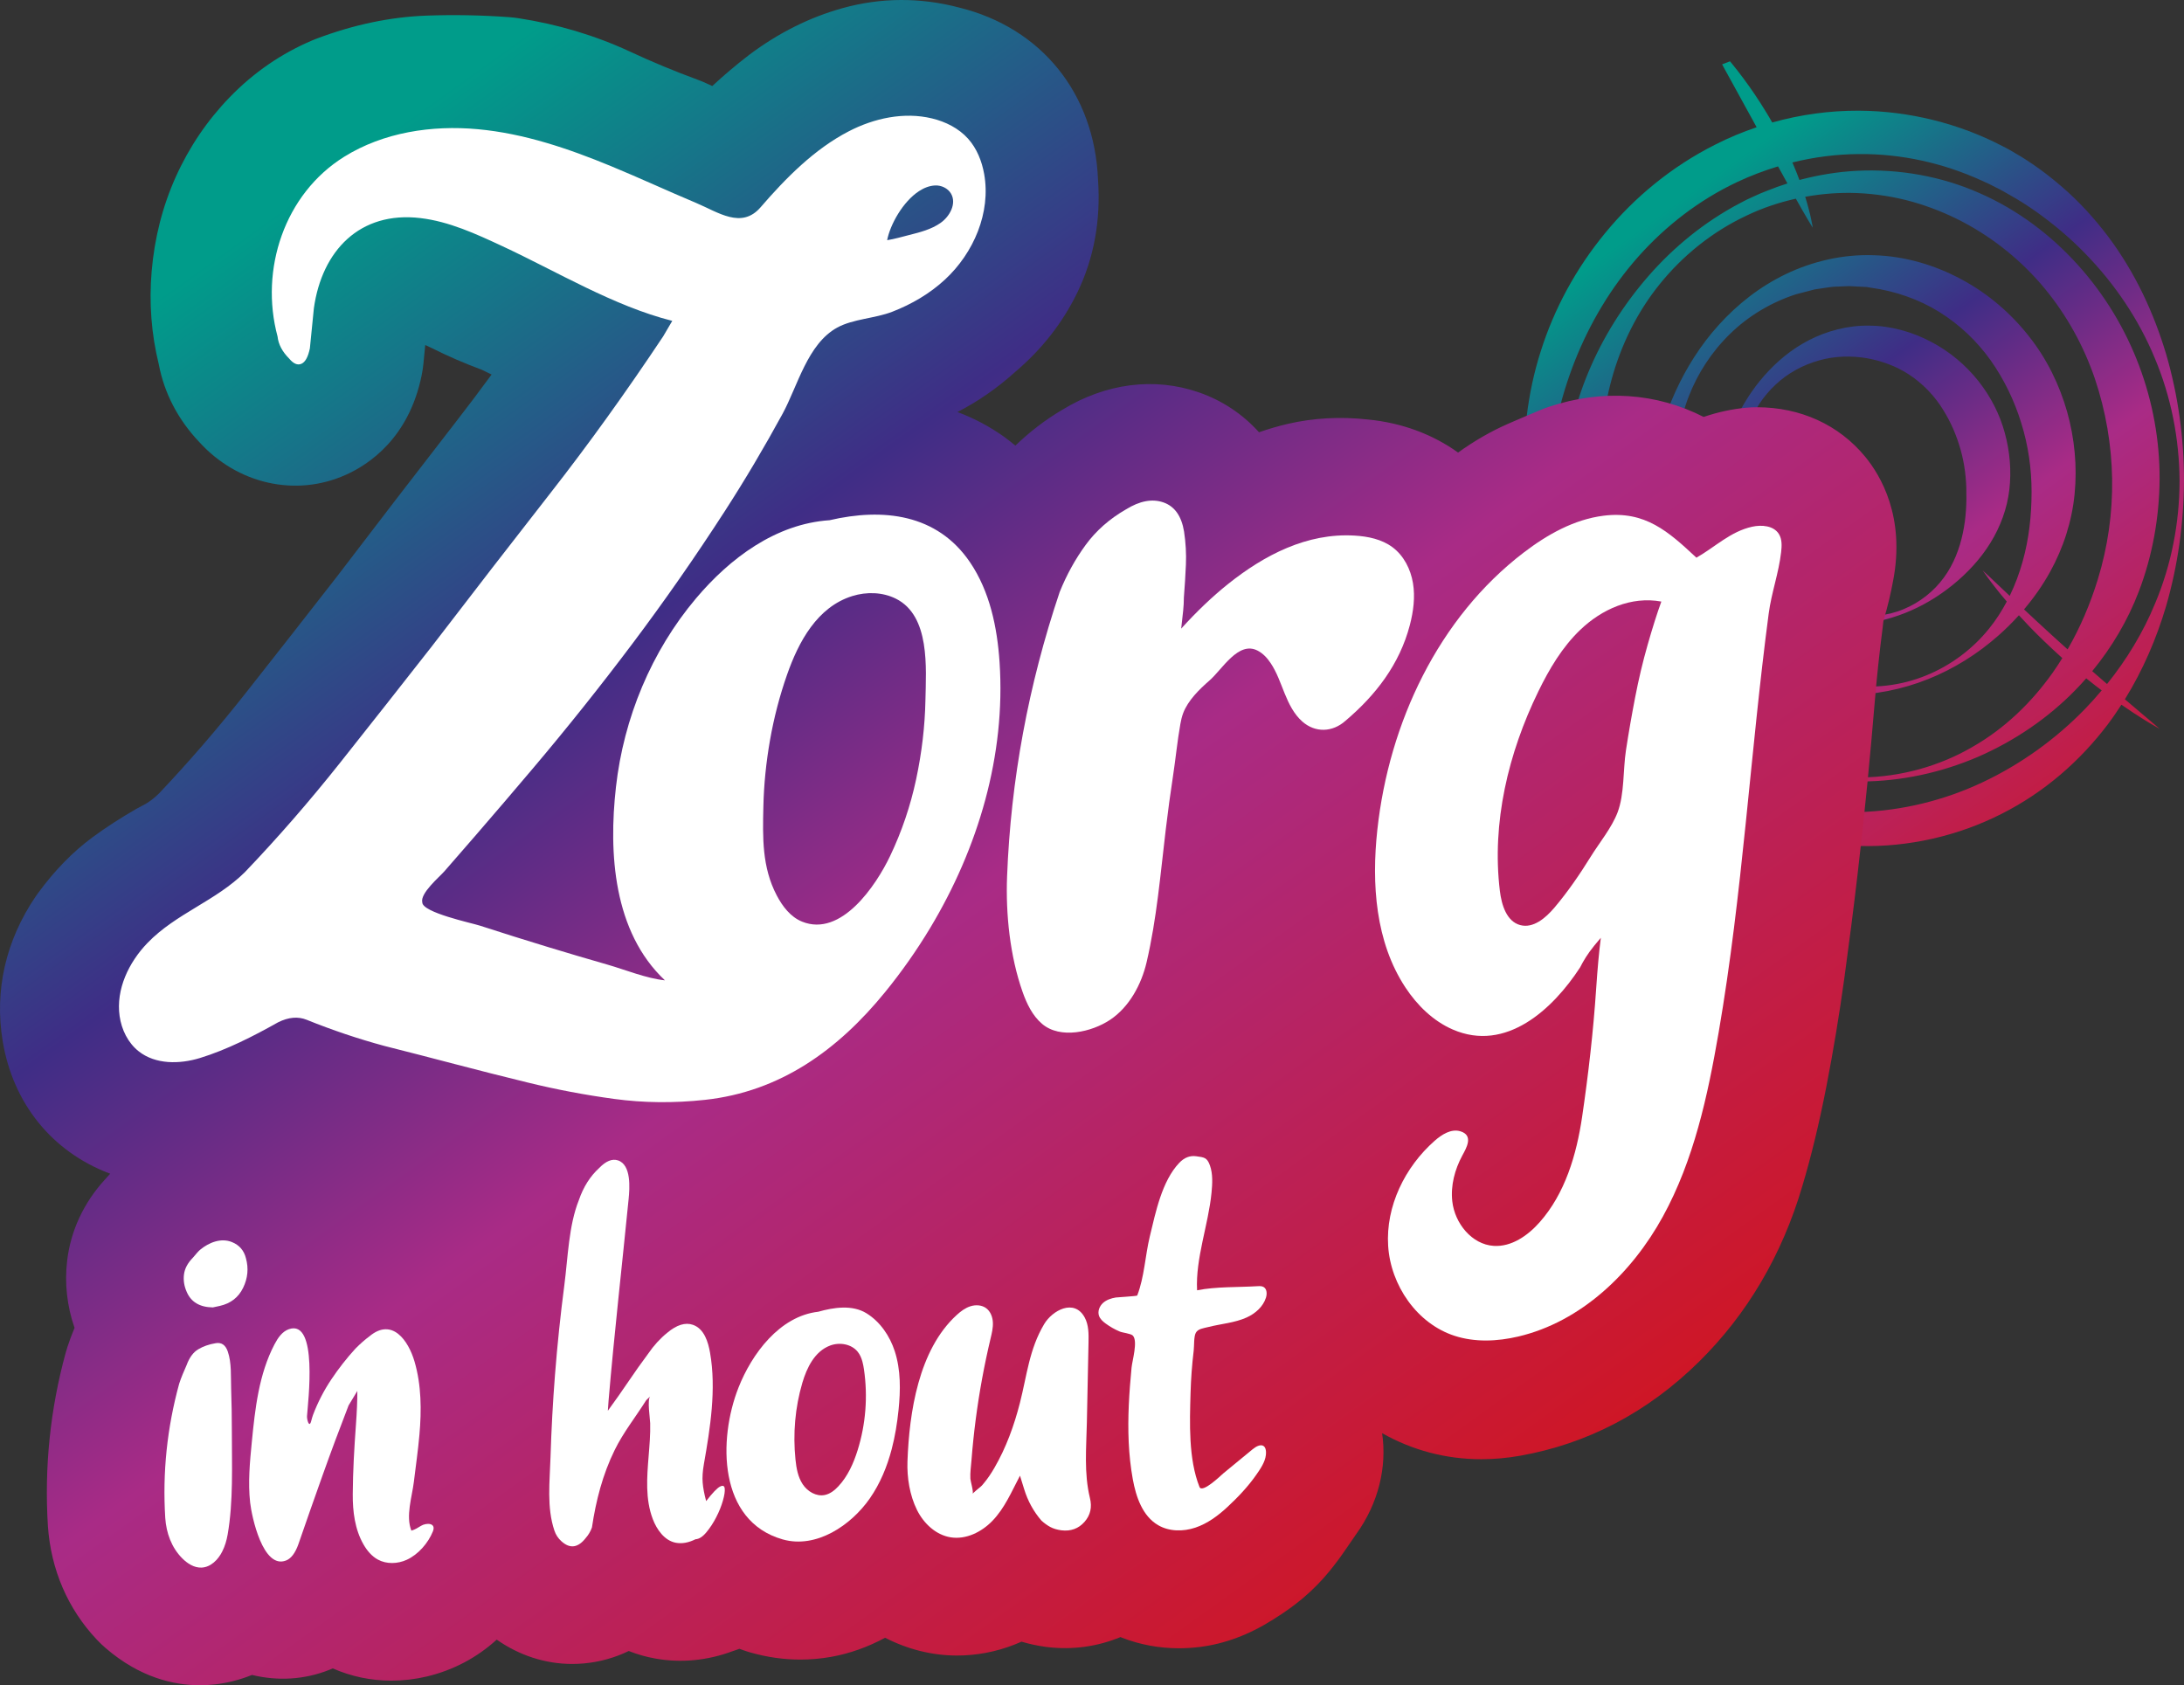 <?xml version="1.0" encoding="utf-8"?>
<!-- Generator: Adobe Illustrator 23.0.4, SVG Export Plug-In . SVG Version: 6.00 Build 0)  -->
<svg version="1.1" id="Layer_1" xmlns="http://www.w3.org/2000/svg" xmlns:xlink="http://www.w3.org/1999/xlink" x="0px" y="0px"
	 viewBox="0 0 447.472 345.323" style="enable-background:new 0 0 447.472 345.323;" xml:space="preserve">
<rect x="0" y="0" width="447.472" height="345.323" fill="#333333" stroke="none"/>
<style type="text/css">
	.st0{fill:url(#SVGID_1_);}
	.st1{fill:url(#SVGID_2_);}
	.st2{fill:url(#SVGID_3_);}
	.st3{fill:url(#SVGID_4_);}
	.st4{fill:#FFFFFF;}
</style>
<linearGradient id="SVGID_1_" gradientUnits="userSpaceOnUse" x1="505.016" y1="25.918" x2="974.993" y2="358.773">
	<stop  offset="0" style="stop-color:#009C8A"/>
	<stop  offset="0.29" style="stop-color:#3F2D86"/>
	<stop  offset="0.506" style="stop-color:#A92B86"/>
	<stop  offset="1" style="stop-color:#D41317"/>
</linearGradient>
<rect x="488.476" class="st0" width="447.472" height="345.323"/>
<g>
	<g>
		<linearGradient id="SVGID_2_" gradientUnits="userSpaceOnUse" x1="340.91" y1="43.377" x2="444.862" y2="187.971">
			<stop  offset="0" style="stop-color:#009C8A"/>
			<stop  offset="0.29" style="stop-color:#3F2D86"/>
			<stop  offset="0.506" style="stop-color:#A92B86"/>
			<stop  offset="1" style="stop-color:#D41317"/>
		</linearGradient>
		<path class="st1" d="M447.472,98.5c0-8.681-1.174-17.368-3.635-25.851
			c-2.518-8.452-6.329-16.744-11.909-24.183c-2.8-3.699-5.977-7.222-9.638-10.336
			c-1.822-1.563-3.727-3.061-5.744-4.44c-1.015-0.681-2.031-1.364-3.105-1.975
			c-1.053-0.639-2.118-1.264-3.237-1.811c-8.805-4.584-19.022-7.164-29.297-7.222
			c-6.025-0.036-12.053,0.805-17.805,2.415c-0.449-0.79-0.902-1.576-1.385-2.345
			c-0.716-1.192-1.485-2.352-2.23-3.469c-0.763-1.113-1.508-2.186-2.265-3.191
			c-0.745-1.006-1.473-1.948-2.177-2.807c-0.199-0.249-0.399-0.487-0.593-0.721
			c-0.54,0.202-1.074,0.412-1.608,0.618c0.112,0.218,0.229,0.439,0.352,0.669
			c1.845,3.359,4.26,7.752,6.718,12.225c-2.924,0.984-5.761,2.169-8.467,3.549
			c-8.94,4.493-16.576,10.821-22.568,18.124c-6.013,7.3-10.467,15.567-13.197,24.221
			c-2.768,8.653-3.737,17.672-3.378,26.531c0.092,1.801,0.254,3.596,0.456,5.387
			c-0.851,0.069-1.692,0.137-2.517,0.204c-1.699,0.127-3.35,0.257-4.904,0.415
			c-1.552,0.155-3.011,0.342-4.328,0.567c-0.995,0.158-1.902,0.351-2.725,0.551
			c0.334,0.305,0.674,0.609,1.014,0.913c0.742-0.066,1.545-0.121,2.39-0.171
			c2.711-0.165,5.954-0.19,9.446-0.28c0.627-0.017,1.259-0.042,1.891-0.066
			c2.084,15.06,8.113,29.554,18.09,41.639c2.884,3.529,6.113,6.844,9.694,9.848
			c3.548,3.039,7.478,5.734,11.697,8.06c4.225,2.315,8.784,4.194,13.565,5.536
			c4.783,1.327,9.791,2.093,14.836,2.243c10.1,0.285,20.315-2.077,29.12-6.551
			c8.856-4.44,16.223-10.949,21.802-18.331c1.003-1.327,1.93-2.691,2.822-4.07
			c0.367,0.251,0.737,0.503,1.084,0.74c0.491,0.331,0.953,0.654,1.407,0.95
			c0.457,0.292,0.891,0.569,1.298,0.83c0.809,0.526,1.533,0.966,2.134,1.324
			c1.199,0.718,1.901,1.112,1.901,1.112s-0.57-0.514-1.597-1.383
			c-1.024-0.868-2.486-2.108-4.241-3.596c-0.409-0.347-0.837-0.711-1.275-1.083
			c3.722-6.004,6.456-12.43,8.405-18.956C446.231,115.856,447.424,107.18,447.472,98.5z
			 M317.292,98.5c0.41-8.417,2.292-16.683,5.346-24.472c3.081-7.778,7.41-15.111,13.033-21.444
			c5.62-6.318,12.506-11.636,20.264-15.291c2.7-1.267,5.499-2.336,8.364-3.199
			c0.045,0.082,0.091,0.166,0.135,0.248c0.62,1.126,1.219,2.214,1.789,3.247
			c-1.419,0.447-2.816,0.943-4.179,1.502c-0.962,0.381-1.923,0.76-2.847,1.211
			c-0.94,0.42-1.864,0.866-2.759,1.359c-7.238,3.818-13.504,8.961-18.676,14.88
			c-5.165,5.927-9.364,12.598-12.346,19.772c-3,7.165-4.727,14.843-5.01,22.607
			c-0.041,1.43-0.015,2.863,0.044,4.296c-1.067,0.105-2.134,0.203-3.198,0.297
			C317.215,101.838,317.218,100.166,317.292,98.5z M369.276,43.064
			c0.434,0.74,0.804,1.386,1.115,1.92c0.299,0.531,0.569,0.946,0.739,1.231
			c0.182,0.285,0.276,0.435,0.276,0.435s-0.029-0.162-0.076-0.471
			c-0.064-0.301-0.135-0.752-0.264-1.318c-0.117-0.57-0.27-1.259-0.487-2.043
			c-0.196-0.746-0.427-1.59-0.716-2.495c3.514-0.637,7.092-0.906,10.63-0.764
			c3.853,0.158,7.65,0.761,11.288,1.776c3.634,1.027,7.116,2.427,10.387,4.147
			c6.539,3.453,12.247,8.161,16.806,13.684c4.551,5.53,7.987,11.825,10.242,18.444
			c2.229,6.63,3.416,13.55,3.528,20.515c0.106,6.965-0.878,13.934-2.948,20.648
			c-1.514,4.912-3.539,9.729-6.175,14.292c-1.003-0.908-2.006-1.816-2.994-2.71
			c-1.097-1.007-2.176-1.999-3.221-2.959c-0.926-0.881-1.848-1.712-2.709-2.527
			c2.017-2.38,3.819-4.942,5.328-7.674c2.735-4.94,4.494-10.407,5.038-16.01
			c0.541-5.601,0.003-11.312-1.533-16.803c-1.561-5.477-4.114-10.79-7.806-15.447
			c-3.652-4.665-8.325-8.728-13.791-11.664c-5.436-2.944-11.675-4.809-18.01-4.972
			c-6.331-0.24-12.588,1.265-17.975,3.839c-5.417,2.587-9.997,6.257-13.755,10.398
			c-3.767,4.154-6.7,8.835-8.948,13.776c-2.237,4.944-3.836,10.173-4.595,15.588
			c-0.242,1.747-0.385,3.518-0.438,5.296c-0.706,0.091-1.434,0.184-2.185,0.281
			c-0.756,0.092-1.538,0.189-2.337,0.288c-0.798,0.096-1.613,0.194-2.441,0.292
			c-0.973,0.115-1.97,0.23-2.978,0.343c-0.111-1.171-0.206-2.344-0.266-3.521
			c-0.34-7.055,0.3-14.214,2.202-21.179c1.913-6.947,5.157-13.697,9.885-19.525
			c4.701-5.825,10.806-10.756,17.827-14.035c3.186-1.526,6.566-2.658,10.027-3.43
			C368.431,41.57,368.882,42.362,369.276,43.064z M338.192,102.896c0.022,3.164,0.364,6.343,1.122,9.468
			c1.297,5.438,3.745,10.729,7.371,15.326c3.601,4.603,8.447,8.426,13.942,10.955
			c5.499,2.54,11.568,3.77,17.468,3.775c5.911,0.022,11.665-1.152,16.947-3.263
			c5.288-2.114,10.119-5.156,14.35-8.88c1.496-1.316,2.917-2.722,4.256-4.204
			c0.697,0.766,1.424,1.546,2.192,2.348c0.992,1.01,2.014,2.056,3.102,3.086
			c1.066,1.045,2.206,2.068,3.331,3.102c0.09,0.079,0.18,0.157,0.27,0.236
			c-0.655,1.051-1.331,2.092-2.057,3.11c-4.219,5.924-9.69,11.312-16.446,15.146
			c-6.694,3.892-14.654,6.12-22.701,6.2c-8.049,0.104-16.066-1.996-22.855-5.76
			c-6.823-3.755-12.405-9.05-16.745-14.914c-4.367-5.876-7.536-12.354-9.826-19.033
			c-1.651-4.867-2.772-9.876-3.402-14.96c0.451-0.063,0.91-0.12,1.351-0.193
			c0.849-0.129,1.687-0.256,2.496-0.403c1.633-0.279,3.193-0.578,4.654-0.891
			C337.414,103.066,337.806,102.982,338.192,102.896z M343.67,96.127
			c-0.21-4.973,0.456-10.083,2.319-14.856c1.834-4.772,4.734-9.221,8.502-12.882
			c3.758-3.67,8.45-6.46,13.472-8.083l3.816-0.996c1.305-0.175,2.582-0.425,3.87-0.549
			l1.941-0.079c0.644-0.018,1.281-0.093,1.925-0.019l1.916,0.097l0.952,0.044l0.943,0.152
			c5.022,0.694,9.827,2.372,14.015,4.971c4.183,2.599,7.754,6.024,10.536,9.934
			c2.761,3.924,4.86,8.267,6.252,12.826c1.425,4.552,2.115,9.306,2.114,14.098
			c-0.006,4.785-0.512,9.657-1.877,14.433c-0.659,2.329-1.517,4.645-2.604,6.884
			c-0.003-0.003-0.006-0.006-0.009-0.009c-1.651-1.562-3.027-2.864-3.99-3.775
			c-0.965-0.915-1.538-1.426-1.538-1.426s0.411,0.602,1.169,1.635
			c0.376,0.517,0.842,1.142,1.406,1.845c0.278,0.354,0.575,0.73,0.887,1.126
			c0.316,0.395,0.667,0.798,1.023,1.226c0.146,0.173,0.304,0.36,0.455,0.538
			c-1.019,1.925-2.209,3.786-3.616,5.53c-3.284,4.088-7.725,7.506-12.877,9.602
			c-5.135,2.115-10.952,2.796-16.392,1.925c-5.459-0.851-10.432-3.165-14.558-6.168
			c-4.154-3.007-7.552-6.671-10.384-10.643c-2.827-3.984-5.03-8.349-6.687-12.947
			c-1.06-2.968-1.903-6.045-2.427-9.196c0.076-0.021,0.156-0.044,0.23-0.065
			c0.999-0.275,1.839-0.558,2.54-0.773c0.701-0.223,1.235-0.419,1.606-0.542
			c0.316-0.115,0.51-0.183,0.552-0.198c-0.106,0.01-0.993,0.106-2.441,0.303
			c-0.734,0.094-1.622,0.21-2.63,0.341C343.877,99.011,343.731,97.575,343.67,96.127z
			 M406.219,160.289c-7.849,3.702-16.476,5.851-25.312,6.115c-8.824,0.295-17.804-1.359-26.031-4.887
			c-4.122-1.747-8.009-4.002-11.629-6.596c-3.59-2.629-6.883-5.629-9.813-8.912
			c-5.834-6.595-10.117-14.327-12.802-22.443c-1.937-5.777-2.981-11.768-3.297-17.77
			c0.625-0.041,1.249-0.079,1.874-0.129c0.459-0.04,0.919-0.079,1.379-0.119
			c0.445,5.556,1.644,11.08,3.657,16.362c2.785,7.389,7.239,14.251,12.941,20.006
			c11.427,11.547,27.787,18.355,44.163,18.219c8.195-0.038,16.356-1.811,23.883-5.039
			c7.503-3.263,14.403-7.949,20.057-13.769c0.739-0.759,1.455-1.538,2.151-2.333
			c0.604,0.484,1.206,0.959,1.796,1.426c0.464,0.357,0.92,0.702,1.375,1.045
			c-1.082,1.281-2.194,2.537-3.36,3.739C421.216,151.442,414.061,156.581,406.219,160.289z
			 M431.704,140.159c-0.337-0.291-0.669-0.581-1.018-0.876c-0.659-0.575-1.335-1.164-2.017-1.759
			c4.053-4.93,7.305-10.451,9.54-16.311c2.833-7.416,4.216-15.284,4.264-23.137
			c0.044-15.7-5.712-31.56-16.744-43.788c-5.488-6.098-12.321-11.295-20.168-14.722
			c-7.814-3.472-16.6-5-25.115-4.564c-4.008,0.197-7.956,0.87-11.767,1.875
			c-0.377-1.026-0.816-2.093-1.276-3.194c-0.057-0.129-0.117-0.263-0.175-0.393
			c4.459-1.102,9.052-1.699,13.677-1.721c8.661-0.078,17.286,1.852,25.135,5.444l1.475,0.671
			l1.443,0.734c0.976,0.469,1.907,1.012,2.843,1.552c1.891,1.053,3.712,2.225,5.479,3.473
			c3.51,2.519,6.856,5.31,9.869,8.423c6.056,6.194,11.026,13.503,14.32,21.483
			c3.361,7.96,5.038,16.557,5.089,25.152c-0.004,8.595-1.661,17.204-5.018,25.173
			C439.103,129.596,435.738,135.146,431.704,140.159z"/>
		<linearGradient id="SVGID_3_" gradientUnits="userSpaceOnUse" x1="341.437" y1="42.998" x2="445.388" y2="187.592">
			<stop  offset="0" style="stop-color:#009C8A"/>
			<stop  offset="0.29" style="stop-color:#3F2D86"/>
			<stop  offset="0.506" style="stop-color:#A92B86"/>
			<stop  offset="1" style="stop-color:#D41317"/>
		</linearGradient>
		<path class="st2" d="M357.083,118.569c2.519,3.16,5.977,5.723,9.849,7.321
			c3.879,1.608,8.09,2.241,12.078,2.102c4.001-0.128,7.808-0.99,11.337-2.39
			c3.531-1.405,6.802-3.36,9.769-5.769c2.962-2.406,5.65-5.283,7.695-8.597
			c2.045-3.305,3.423-7.032,3.874-10.887c0.449-3.852,0.118-7.802-0.919-11.603
			c-2.033-7.583-7.431-14.689-15.137-18.719c-3.816-2.011-8.197-3.28-12.621-3.299
			c-4.42-0.089-8.731,1.103-12.364,2.966c-3.661,1.879-6.68,4.461-9.173,7.288
			c-2.499,2.839-4.451,5.984-6.011,9.289c-1.547,3.309-2.765,6.798-3.432,10.465
			c-0.658,3.655-0.771,7.507,0.051,11.264C352.877,111.75,354.543,115.416,357.083,118.569z
			 M358.204,87.231c1.147-3.138,3.065-6.05,5.566-8.396c2.493-2.356,5.625-4.059,8.89-4.973
			c3.277-0.941,6.643-0.98,9.754-0.476c3.111,0.55,6.057,1.632,8.626,3.298
			c2.559,1.668,4.743,3.833,6.442,6.3c1.675,2.48,2.991,5.198,3.887,8.068
			c0.927,2.862,1.41,5.855,1.5,8.898c0.087,3.037-0.038,6.169-0.713,9.31
			c-0.662,3.13-1.844,6.31-3.882,9.089c-2.02,2.773-4.9,5.104-8.295,6.492
			c-3.382,1.404-7.252,1.773-10.781,1.052c-3.547-0.707-6.663-2.425-9.169-4.495
			c-2.53-2.075-4.541-4.479-6.29-7.008c-1.741-2.54-3.161-5.28-4.321-8.189
			c-1.142-2.905-2.07-5.996-2.369-9.236C356.746,93.738,357.03,90.368,358.204,87.231z"/>
	</g>
	<linearGradient id="SVGID_4_" gradientUnits="userSpaceOnUse" x1="70.543" y1="33.559" x2="296.95" y2="348.486">
		<stop  offset="0" style="stop-color:#009C8A"/>
		<stop  offset="0.29" style="stop-color:#3F2D86"/>
		<stop  offset="0.506" style="stop-color:#A92B86"/>
		<stop  offset="1" style="stop-color:#D41317"/>
	</linearGradient>
	<path class="st3" d="M382.12,93.547c-5.38-6.513-13.249-10.1-22.155-10.1
		c-0.737,0-1.473,0.034-2.205,0.101c-2.89,0.266-5.802,0.897-8.706,1.884
		c-9.671-4.926-20.708-5.732-31.697-2.076c-0.572,0.189-1.134,0.401-1.69,0.633
		c-2.227,0.932-4.411,1.857-6.564,2.795c-3.557,1.551-7.023,3.543-10.361,5.949
		c-5.214-3.744-11.516-6.103-18.486-6.774c-5.637-0.624-11.166-0.322-16.454,0.907
		c-1.942,0.454-3.893,1.024-5.849,1.709c-3.314-3.686-7.499-6.504-12.324-8.177
		c-9.118-3.155-19.034-1.885-27.973,3.567c-3.56,2.096-6.744,4.576-9.615,7.339
		c-0.762-0.611-1.514-1.233-2.313-1.802c-2.973-2.116-6.162-3.808-9.561-5.076
		c4.227-2.169,8.186-4.918,11.853-8.235c5.425-4.59,9.697-10.045,12.7-16.227
		c3.41-7.012,4.837-14.789,4.251-23.127c-0.718-17.66-11.549-31.111-28.446-35.286
		c-8.002-2.112-16.068-2.068-23.972,0.138c-6.682,1.864-13.072,5.062-18.994,9.506
		c-0.075,0.056-0.151,0.114-0.226,0.173c-2.528,1.944-5.006,4.04-7.398,6.258
		c-0.402-0.181-0.805-0.365-1.205-0.55c-0.595-0.275-1.2-0.526-1.817-0.752
		c-4.637-1.699-9.266-3.621-13.769-5.719c-7.176-3.337-14.908-5.651-22.981-6.879
		c-0.612-0.093-1.226-0.161-1.843-0.207c-5.606-0.415-11.312-0.52-16.998-0.315
		c-7.372,0.277-14.939,1.869-22.489,4.731c-0.275,0.106-0.551,0.215-0.821,0.33
		c-6.353,2.68-12.06,6.608-16.968,11.68c-4.58,4.734-8.287,10.209-11.022,16.282
		c-2.702,6.009-4.368,12.527-4.95,19.366c-0.553,6.483-0.061,12.897,1.469,19.088
		c1.113,5.889,3.954,11.339,8.308,15.921c7.824,8.598,19.745,11.291,29.976,6.706
		c4.696-2.083,12.959-7.506,15.574-20.435c0.165-0.812,0.285-1.631,0.365-2.456l0.36-3.714
		c0.485,0.209,0.963,0.432,1.429,0.665c3.262,1.636,6.67,3.112,10.151,4.397l2.017,0.984
		c-2.518,3.434-5.032,6.769-7.539,9.991c-7.805,10.053-16.012,20.726-24.247,31.534
		c-6.155,7.913-12.352,15.824-18.587,23.73c-5.726,7.259-11.712,14.19-17.791,20.602
		c-1.109,1.083-2.208,1.89-3.354,2.462c-0.402,0.2-0.798,0.412-1.189,0.635
		c-3.274,1.874-6.341,3.86-9.132,5.919c-3.982,2.944-7.708,6.767-11.074,11.364
		c-0.162,0.221-0.322,0.447-0.478,0.676c-6.164,9.05-8.506,19.333-6.774,29.71
		c2.109,12.707,10.057,22.569,21.809,27.055c0.071,0.027,0.146,0.042,0.217,0.068
		c-0.382,0.422-0.789,0.852-1.128,1.254c-4.303,4.724-6.953,10.415-7.687,16.499
		c-0.567,4.653-0.045,9.386,1.509,13.844c-0.035,0.085-0.068,0.169-0.101,0.249
		c-0.492,1.177-0.941,2.394-1.351,3.641c-0.127,0.384-0.245,0.77-0.351,1.16
		c-3.177,11.568-4.413,23.48-3.658,35.564c0.619,8.942,4.095,16.998,10.05,23.299
		c0.565,0.595,1.156,1.163,1.777,1.697c7.007,6.042,13.962,7.619,19.326,7.619
		c1.127,0,2.187-0.071,3.161-0.184c2.614-0.307,5.123-0.966,7.5-1.926
		c5.234,1.273,10.739,1,15.903-1.068c0.209-0.082,0.428-0.174,0.654-0.271
		c3.761,1.657,7.831,2.509,12.008,2.509c2.384,0,4.801-0.278,7.216-0.843
		c5.463-1.292,10.317-3.885,14.36-7.563c4.631,3.243,9.959,4.983,15.472,4.983
		c0.786,0,1.577-0.035,2.368-0.106c3.229-0.287,6.334-1.153,9.215-2.547
		c1.739,0.69,3.547,1.207,5.406,1.539c5.291,0.958,10.728,0.426,15.897-1.511
		c0.458-0.142,0.907-0.311,1.357-0.478c0.596,0.21,1.184,0.429,1.797,0.617
		c0.162,0.049,0.327,0.099,0.492,0.144c3.392,0.965,6.804,1.448,10.208,1.448
		c2.097,0,4.192-0.184,6.273-0.551c3.818-0.678,7.53-2.005,11.092-3.922
		c4.606,2.374,9.649,3.645,14.732,3.645c0.475,0,0.953-0.009,1.429-0.033
		c4.051-0.184,7.993-1.12,11.79-2.81c1.568,0.471,3.194,0.824,4.867,1.052
		c0.129,0.019,0.257,0.035,0.386,0.052c5.279,0.634,10.4-0.123,15.028-2.051
		c0.1,0.04,0.192,0.096,0.292,0.135c3.735,1.44,7.649,2.165,11.677,2.165
		c1.393,0,2.801-0.087,4.22-0.261c5.124-0.626,10.196-2.521,15.078-5.635
		c2.377-1.476,4.383-2.914,6.101-4.371c1.996-1.688,3.825-3.545,5.38-5.456
		c1.177-1.433,2.311-2.956,3.3-4.415c0.619-0.906,1.37-1.994,2.25-3.265
		c4.57-6.351,6.313-13.737,5.299-20.674c6.158,3.488,13.038,5.339,20.316,5.338
		c2.589,0,5.227-0.231,7.899-0.701c13.873-2.445,26.232-8.939,36.748-19.314
		c9.885-9.765,17.008-21.903,21.127-35.936c1.805-6.016,3.469-12.903,4.947-20.482
		c1.398-7.179,2.631-14.623,3.667-22.143c0.996-7.259,1.909-14.421,2.711-21.287
		c0.814-6.962,1.499-13.322,2.038-18.905c0.541-5.581,1.036-11.076,1.49-16.509
		c0.402-4.858,0.941-9.928,1.605-15.066c0.042-0.313,0.075-0.626,0.104-0.939
		c0.028-0.313,0.078-0.586,0.132-0.767c0.777-2.584,1.436-5.338,1.916-7.972
		C390.381,105.946,385.344,97.449,382.12,93.547z"/>
	<g>
		<g>
			<path class="st4" d="M188.307,39.155c1.035-0.673,2.138-1.098,3.272-1.153
				c1.286-0.062,2.621,0.561,3.272,1.672c1.181,2.018-0.233,4.66-2.147,6.004
				c-1.881,1.321-4.166,1.907-6.394,2.469c-1.508,0.38-3.022,0.828-4.545,1.068
				C182.377,46.023,184.986,41.314,188.307,39.155z M190.582,190.144
				c9.87-16.425,15.49-35.413,14.216-54.445c-0.48-7.181-2.006-14.503-6.039-20.463
				c-6.746-9.97-17.872-11.186-28.793-8.641c-11.031,0.735-20.42,7.793-27.339,15.986
				c-9.18,10.87-14.844,24.575-16.428,38.687c-1.522,13.564-0.534,29.664,10.034,39.611
				c-3.872-0.408-8.056-2.154-11.831-3.238c-4.033-1.158-8.058-2.348-12.073-3.569
				c-4.682-1.424-9.352-2.892-14.007-4.402c-1.674-0.543-11.804-2.675-11.804-4.774
				c-0.463-1.863,3.489-5.168,4.537-6.366c2.087-2.386,4.167-4.777,6.241-7.175
				c4.007-4.632,7.988-9.286,11.942-13.963c7.004-8.284,13.79-16.794,20.356-25.524
				c6.562-8.729,12.864-17.767,18.903-27.119c4.197-6.499,8.135-13.165,11.839-19.957
				c3.087-5.661,5.097-14.322,11.193-17.665c3.263-1.79,7.703-1.86,11.277-3.245
				c3.966-1.538,7.7-3.714,10.827-6.615c5.874-5.449,9.415-13.723,8.009-21.611
				c-0.471-2.644-1.504-5.239-3.297-7.238c-1.919-2.14-4.611-3.485-7.406-4.157
				c-5.718-1.375-11.841-0.05-17.062,2.657c-7.044,3.652-12.903,9.597-18.04,15.551
				c-3.915,4.537-8.69,1.015-13.222-0.89c-5.824-2.448-11.556-5.109-17.395-7.522
				c-8.768-3.623-17.871-6.716-27.319-7.583s-19.332,0.635-27.386,5.65
				c-12.238,7.62-17.343,23.122-13.645,36.833c0.17,1.592,0.961,3.098,2.372,4.514
				c0.88,1.063,1.72,1.422,2.516,1.068c0.795-0.35,1.37-1.408,1.732-3.176
				c0,0,0.82-8.217,0.82-8.217c1.647-11.736,9.378-19.943,21.839-18.459
				c5.875,0.7,11.354,3.229,16.719,5.725c11.238,5.228,22.888,12.313,34.871,15.336l-1.865,3.176
				c-7.635,11.468-15.308,22.139-23.025,32.012c-7.718,9.878-15.835,20.367-24.351,31.478
				c-6.211,7.936-12.466,15.871-18.76,23.807c-6.299,7.935-12.816,15.431-19.552,22.477
				c-5.933,5.901-14.144,8.482-19.961,14.512c-3.846,3.986-6.497,9.509-5.719,14.993
				c0.394,2.777,1.712,5.48,3.913,7.219c3.433,2.713,8.355,2.657,12.539,1.377
				c5.494-1.681,11.028-4.51,16.031-7.326c2.125-1.055,4.068-1.224,5.835-0.515
				c2.647,1.069,5.296,2.047,7.944,2.939c2.649,0.89,5.298,1.694,7.946,2.41
				c4.943,1.25,9.803,2.502,14.571,3.754c4.768,1.25,9.711,2.502,14.835,3.755
				c5.829,1.429,11.746,2.553,17.753,3.366c6.004,0.813,12.193,0.874,18.558,0.186
				c15.462-1.67,27.298-10.265,36.927-22.096C184.728,199.132,187.821,194.738,190.582,190.144z
				 M187.706,159.672c-1.168,5.476-2.948,10.729-5.349,15.759c-2.833,5.936-9.976,16.693-18.033,13.416
				c-2.355-0.958-4.004-3.125-5.185-5.377c-3.029-5.777-2.881-11.872-2.734-18.189
				c0.1-4.507,0.556-9.055,1.365-13.651c0.809-4.592,1.969-9.05,3.486-13.379
				c2.341-6.695,6.155-13.881,13.387-16.12c2.913-0.902,6.182-0.816,8.912,0.544
				c7.048,3.511,6.181,14.207,6.053,20.829C189.502,148.806,188.87,154.198,187.706,159.672z"/>
			<path class="st4" d="M242.01,128.81c3.192-3.524,6.382-6.563,9.572-9.118
				c7.428-5.941,16.204-10.532,25.962-9.946c2.741,0.165,5.561,0.745,7.762,2.387
				c2.318,1.728,3.718,4.499,4.192,7.351c0.474,2.852,0.092,5.788-0.637,8.585
				c-2.095,8.037-6.991,14.386-13.237,19.663c-2.611,2.311-6.12,2.471-8.792,0.121
				c-1.722-1.515-2.766-3.646-3.628-5.771c-0.862-2.125-1.6-4.33-2.881-6.232
				c-0.695-1.032-1.567-1.98-2.676-2.544c-3.948-2.008-7.212,3.847-9.833,6.125
				c-2.073,1.802-4.421,4.1-5.403,6.711c-0.272,0.723-0.439,1.48-0.575,2.24
				c-0.629,3.52-0.963,7.109-1.504,10.647c-0.541,3.536-1.04,7.202-1.49,10.999
				c-1.09,9.104-1.839,18.236-3.924,27.162c-1.057,4.518-3.546,9.168-7.481,11.783
				c-3.775,2.509-10.216,4.004-13.944,0.811c-1.967-1.685-3.13-4.118-3.989-6.562
				c-2.571-7.313-3.465-15.882-3.167-23.613c0.381-9.896,1.47-19.701,3.267-29.42
				c1.794-9.713,4.299-19.341,7.508-28.875c1.423-3.53,3.201-6.752,5.331-9.662
				c2.129-2.91,4.875-5.33,8.239-7.266c2.831-1.757,5.396-2.238,7.694-1.436
				c2.292,0.802,3.702,2.794,4.224,5.977c0.345,2.301,0.472,4.555,0.378,6.762
				c-0.098,2.212-0.237,4.465-0.418,6.76c-0.003,0.886-0.051,1.769-0.141,2.651
				C242.325,125.987,242.189,127.221,242.01,128.81z"/>
			<path class="st4" d="M347.569,114.273c3.834-2.175,6.969-5.362,11.422-6.342
				c1.969-0.434,4.398-0.226,5.472,1.48c0.681,1.082,0.612,2.46,0.467,3.73
				c-0.492,4.289-1.983,8.314-2.547,12.576c-3.781,28.594-5.346,57.366-10.255,85.837
				c-2.244,13.017-5.078,26.166-11.437,37.744c-6.358,11.578-16.752,21.538-29.61,24.564
				c-4.29,1.009-8.864,1.217-13.056-0.143c-7.72-2.504-13.104-10.347-13.612-18.447
				c-0.509-8.1,3.429-16.135,9.515-21.504c1.476-1.302,3.41-2.534,5.292-1.957
				c2.777,0.851,1.186,3.485,0.385,4.972c-1.532,2.845-2.415,6.13-2.051,9.382
				c0.502,4.482,3.981,8.829,8.481,9.124c3.646,0.238,6.988-2.099,9.41-4.835
				c5.227-5.904,7.564-13.832,8.714-21.633c1.268-8.603,2.292-17.53,2.87-26.189
				c0.278-4.151,0.594-7.643,0.959-10.471l-1.331,1.587c-0.711,0.885-1.289,1.679-1.73,2.382
				c-0.446,0.707-0.844,1.414-1.2,2.117c-5.554,8.53-15.143,17.456-26.076,12.708
				c-4.03-1.75-7.297-4.965-9.713-8.635c-6.134-9.319-6.947-21.199-5.741-32.29
				c2.38-21.896,12.513-43.471,30.021-56.834c4.822-3.681,10.317-6.77,16.336-7.525
				C337.054,104.604,341.842,108.924,347.569,114.273z M340.385,123.265
				c-6.185-1.137-12.192,1.564-16.624,5.808c-3.69,3.533-6.337,8.013-8.576,12.605
				c-6.162,12.643-9.572,26.899-7.884,40.863c0.347,2.87,1.368,6.25,4.157,7.013
				c2.686,0.735,5.232-1.457,7.031-3.583c2.753-3.253,5.161-6.778,7.405-10.396
				c1.781-2.871,4.35-5.987,5.532-9.124c1.419-3.767,1.098-8.712,1.712-12.719
				c0.541-3.532,1.168-7.155,1.888-10.865c0.715-3.71,1.567-7.286,2.55-10.73
				C338.554,128.696,339.49,125.74,340.385,123.265z"/>
		</g>
		<g>
			<path class="st4" d="M46.642,314.436c-0.208,1.195-0.547,2.361-1.104,3.474
				c-0.841,1.68-2.358,3.221-4.235,3.301c-1.517,0.065-2.917-0.837-3.984-1.917
				c-2.194-2.219-3.247-5.179-3.46-8.25c-0.581-9.302,0.37-18.476,2.853-27.514
				c0.214-0.65,0.445-1.285,0.701-1.899c0.252-0.614,0.525-1.247,0.819-1.909
				c0.57-1.551,1.365-2.634,2.384-3.243c1.014-0.607,2.203-1.022,3.561-1.247
				c1.198-0.214,2.026,0.353,2.49,1.697c0.813,2.355,0.605,5.107,0.689,7.564
				c0.101,2.961,0.15,5.924,0.148,8.887C47.5,300.227,47.824,307.683,46.642,314.436z M43.606,267.899
				c-2.657-0.04-4.434-1.085-5.331-3.137c-0.534-1.182-0.732-2.377-0.584-3.592
				c0.146-1.212,0.753-2.365,1.834-3.46c0.684-0.832,1.183-1.383,1.492-1.638
				c1.78-1.468,4.255-2.476,6.506-1.561c1.516,0.617,2.469,1.718,2.864,3.307
				c0.577,2.067,0.386,4.086-0.572,6.061c-0.956,1.972-2.549,3.208-4.776,3.712L43.606,267.899z"/>
			<path class="st4" d="M84.287,313.64c0.726-0.196,1.349-0.608,1.995-0.997
				c1.055-0.635,3.141-0.65,2.409,1.16c-0.968,2.39-3.009,4.744-5.365,5.814
				c-1.862,0.846-4.125,0.928-5.918-0.056c-1.26-0.691-2.212-1.844-2.928-3.09
				c-1.772-3.083-2.228-6.753-2.205-10.309c0.031-4.714,0.306-9.499,0.65-14.201
				c0.198-2.702,0.297-5.018,0.29-6.95l-1.798,2.977c-1.871,4.834-3.646,9.598-5.319,14.296
				c-1.678,4.703-3.333,9.419-4.969,14.16c-0.64,1.795-1.478,2.899-2.501,3.306
				c-4.757,1.894-7.06-9.013-7.376-11.859c-0.455-4.109-0.066-8.26,0.338-12.375
				c0.675-6.872,1.448-13.93,4.651-20.048c0.681-1.301,1.572-2.634,2.961-3.113
				c6.006-2.072,3.91,14.887,3.702,17.807c-0.048,0.676,0.457,2.639,0.877,0.949
				c0.101-0.407,0.221-0.814,0.367-1.224c1.005-2.62,2.264-5.049,3.771-7.289
				c1.504-2.241,3.137-4.321,4.903-6.254c0.998-1.012,1.968-1.855,2.897-2.544
				c4.655-3.863,7.957,0.892,9.218,5.201c1.416,4.84,1.438,9.987,1.001,14.972
				c-0.284,3.24-0.755,6.459-1.144,9.688C84.427,306.691,83.087,310.674,84.287,313.64z"/>
			<path class="st4" d="M124.541,289.075c1.516-2.076,2.933-4.091,4.248-6.039
				c1.32-1.949,2.662-3.844,4.027-5.675c1.132-1.657,2.431-3.086,3.909-4.279
				c1.932-1.612,3.679-2.154,5.23-1.622c2.343,0.803,3.146,3.555,3.528,5.743
				c1.305,7.464,0.03,15.428-1.266,22.802c-0.257,1.459-0.341,2.73-0.249,3.808
				c0.089,1.085,0.327,2.34,0.713,3.771c1.29-1.666,2.234-2.653,2.824-2.961
				c0.586-0.311,0.913-0.184,0.979,0.377s-0.056,1.389-0.37,2.49
				c-0.311,1.099-0.763,2.227-1.356,3.378c-0.591,1.156-1.266,2.191-2.029,3.109
				c-0.765,0.918-1.504,1.393-2.227,1.426c-1.415,0.706-2.751,0.951-4.008,0.725
				c-2.369-0.426-3.945-2.751-4.743-4.843c-1.569-4.115-1.201-8.585-0.859-12.88
				c0.179-2.254,0.381-4.515,0.321-6.779c-0.026-0.979-0.64-4.799-0.001-5.477
				c-0.078,0.082-0.191,0.191-0.346,0.318c-0.158,0.127-0.311,0.275-0.464,0.443
				c-2.157,3.439-4.662,6.542-6.465,10.218c-2.468,5.032-3.833,10.341-4.656,15.86
				c-0.144,0.412-0.327,0.8-0.551,1.172c-0.221,0.37-0.45,0.683-0.68,0.937
				c-1.596,2.081-3.274,2.316-5.034,0.711c-0.673-0.612-1.146-1.337-1.424-2.17
				c-1.608-4.77-0.95-10.077-0.799-15.043c0.172-5.609,0.476-11.215,0.912-16.81
				c0.481-6.177,1.124-12.341,1.926-18.484c0.724-5.545,0.877-12.154,2.969-17.383
				c0.923-2.695,2.311-4.889,4.164-6.583c1.381-1.428,2.666-1.949,3.85-1.561
				c2.764,0.906,2.401,5.708,2.184,7.902c-1.363,13.778-2.94,27.556-4.111,41.344L124.541,289.075z"/>
			<path class="st4" d="M182.698,296.938c-0.943,3.594-2.358,7.035-4.471,10.079
				c-3.831,5.519-10.977,10.376-17.869,8.419c-13.226-3.756-13.232-20.495-9.053-31.104
				c2.716-6.896,8.418-14.646,16.347-15.546c3.128-0.89,6.967-1.479,9.87,0.31
				c2.811,1.732,4.785,4.654,5.796,7.757c1.259,3.862,1.194,8.029,0.781,12.07
				C183.823,291.613,183.386,294.316,182.698,296.938z M176.693,278.988
				c-0.199-0.724-0.491-1.411-0.958-1.994c-1.288-1.608-3.708-2.008-5.638-1.288
				c-3.193,1.19-4.804,4.586-5.706,7.643c-1.494,5.069-1.947,10.454-1.409,15.708
				c0.181,1.77,0.499,3.588,1.479,5.073c0.98,1.485,2.773,2.559,4.517,2.208
				c1.101-0.222,2.027-0.962,2.794-1.782c1.919-2.051,3.097-4.689,3.937-7.37
				c1.669-5.328,2.12-11.033,1.31-16.556C176.938,280.081,176.841,279.525,176.693,278.988z"/>
			<path class="st4" d="M208.981,302.376c-1.693,3.208-3.113,6.647-5.68,9.287
				c-2.209,2.273-5.382,3.844-8.513,3.348c-3.047-0.483-5.543-2.851-6.913-5.615
				c-1.486-2.998-2.067-6.633-1.947-9.955c0.362-9.99,2.265-22.856,10.096-29.996
				c0.826-0.754,1.744-1.446,2.81-1.783c1.066-0.338,2.308-0.274,3.209,0.388
				c0.899,0.661,1.33,1.812,1.384,2.926c0.054,1.114-0.217,2.216-0.475,3.301
				c-1.307,5.497-2.326,11.062-3.052,16.665c-0.356,2.744-0.641,5.498-0.856,8.257
				c-0.097,1.248-0.295,2.56-0.227,3.811c0.026,0.478,0.719,2.8,0.439,3.063
				c0.539-0.506,1.003-0.909,1.391-1.21c0.391-0.297,0.734-0.654,1.038-1.073
				c0.687-0.833,1.363-1.826,2.036-2.984c2.413-4.151,4.065-8.711,5.248-13.352
				c1.453-5.699,1.895-10.957,4.96-16.124c1.68-2.832,6.165-5.29,8.301-1.388
				c0.843,1.54,0.828,3.388,0.792,5.143c-0.113,5.463-0.225,10.926-0.338,16.389
				c-0.107,5.21-0.609,10.358,0.617,15.437c0.485,1.911,0.12,3.554-1.106,4.938
				c-1.222,1.384-2.806,1.958-4.747,1.723c-0.89-0.122-1.643-0.348-2.262-0.683
				c-0.619-0.334-1.222-0.772-1.808-1.304c-1.612-1.859-2.796-4.015-3.552-6.473
				C209.829,305.113,208.982,302.376,208.981,302.376z"/>
			<path class="st4" d="M245.265,264.391c3.949-0.779,8.349-0.596,12.389-0.841
				c0.424-0.026,0.876-0.045,1.242,0.169c0.696,0.405,0.724,1.412,0.483,2.18
				c-0.584,1.861-2.187,3.263-3.965,4.066c-2.444,1.103-5.244,1.288-7.825,1.947
				c-1.027,0.262-2.14,0.356-2.591,1.207c-0.42,0.792-0.311,2.693-0.423,3.625
				c-0.349,2.883-0.564,5.782-0.646,8.685c-0.172,6.101-0.454,13.511,1.831,19.26
				c0.553,1.392,4.481-2.456,4.875-2.78c2.006-1.65,4.012-3.3,6.018-4.951
				c1.626-1.337,2.948-1.057,2.707,1.187c-0.156,1.452-1.15,2.878-1.958,4.04
				c-1.69,2.427-3.778,4.623-5.943,6.632c-1.921,1.782-4.08,3.383-6.566,4.213
				c-2.486,0.829-5.345,0.808-7.609-0.513c-3.202-1.868-4.53-5.785-5.193-9.432
				c-0.91-5.009-1.042-10.122-0.815-15.197c0.114-2.553,0.321-5.101,0.565-7.645
				c0.138-1.44,1.342-5.459,0.255-6.577c-0.401-0.412-2.096-0.577-2.685-0.827
				c-1.017-0.432-1.984-0.982-2.875-1.637c-0.573-0.421-1.139-0.92-1.368-1.593
				c-0.311-0.914,0.099-1.962,0.811-2.614c0.712-0.652,1.673-0.966,2.625-1.128
				c0.314-0.053,4.347-0.271,4.399-0.408c1.477-3.839,1.618-8.138,2.583-12.128
				c1.18-4.878,2.462-11.289,6.015-15.043c1.038-1.092,2.2-1.549,3.497-1.363
				c1.588,0.227,2.216,0.212,2.811,1.911c0.614,1.755,0.492,3.738,0.317,5.556
				C247.592,250.935,244.927,257.821,245.265,264.391z"/>
		</g>
	</g>
</g>
<g>
	<path class="st4" d="M665.169,278.988c-0.199-0.724-0.491-1.411-0.958-1.994
		c-1.288-1.608-3.708-2.008-5.638-1.288c-3.193,1.19-4.804,4.586-5.706,7.643
		c-1.494,5.069-1.947,10.454-1.409,15.708c0.181,1.77,0.499,3.588,1.479,5.073
		c0.98,1.485,2.773,2.559,4.517,2.208c1.101-0.222,2.027-0.962,2.794-1.782
		c1.919-2.051,3.097-4.689,3.937-7.37c1.669-5.328,2.12-11.033,1.31-16.556
		C665.414,280.081,665.317,279.525,665.169,278.988z"/>
	<path class="st4" d="M652.8,188.847c8.056,3.277,15.2-7.48,18.033-13.416
		c2.401-5.03,4.181-10.283,5.349-15.759c1.163-5.474,1.796-10.865,1.903-16.168
		c0.128-6.622,0.995-17.318-6.053-20.829c-2.73-1.36-5.998-1.445-8.912-0.544
		c-7.233,2.239-11.046,9.425-13.387,16.12c-1.517,4.329-2.677,8.787-3.486,13.379
		c-0.809,4.596-1.265,9.144-1.365,13.651c-0.147,6.316-0.295,12.412,2.734,18.189
		C648.796,185.721,650.445,187.889,652.8,188.847z"/>
	<path class="st4" d="M681.18,45.678c1.914-1.344,3.329-3.986,2.147-6.004
		c-0.651-1.111-1.986-1.734-3.272-1.672c-1.134,0.055-2.238,0.48-3.272,1.153
		c-3.321,2.159-5.93,6.868-6.543,10.059c1.524-0.24,3.037-0.688,4.545-1.068
		C677.014,47.585,679.299,46.998,681.18,45.678z"/>
	<path class="st4" d="M812.237,129.073c-3.69,3.533-6.337,8.013-8.576,12.605
		c-6.162,12.643-9.572,26.899-7.884,40.863c0.347,2.87,1.368,6.25,4.157,7.013
		c2.686,0.735,5.232-1.457,7.031-3.583c2.753-3.253,5.161-6.778,7.405-10.396
		c1.781-2.871,4.35-5.987,5.532-9.124c1.419-3.767,1.098-8.712,1.712-12.719
		c0.541-3.532,1.168-7.155,1.888-10.865c0.715-3.71,1.567-7.286,2.55-10.73
		c0.98-3.443,1.916-6.399,2.81-8.873C822.676,122.128,816.669,124.83,812.237,129.073z"/>
	<path class="st4" d="M935.948,98.5c0-8.681-1.174-17.368-3.635-25.851
		c-2.518-8.452-6.329-16.744-11.909-24.183c-2.8-3.699-5.977-7.222-9.638-10.336
		c-1.822-1.563-3.727-3.061-5.744-4.44c-1.015-0.681-2.031-1.364-3.105-1.975
		c-1.053-0.639-2.118-1.264-3.237-1.811c-8.805-4.584-19.022-7.164-29.297-7.222
		c-6.025-0.036-12.053,0.805-17.805,2.415c-0.449-0.79-0.902-1.576-1.385-2.345
		c-0.716-1.192-1.485-2.352-2.23-3.469c-0.763-1.113-1.508-2.186-2.265-3.191
		c-0.745-1.006-1.473-1.948-2.177-2.807c-0.199-0.249-0.399-0.487-0.593-0.721
		c-0.54,0.202-1.074,0.412-1.608,0.618c0.112,0.218,0.229,0.439,0.352,0.669
		c1.845,3.359,4.26,7.752,6.718,12.225c-2.924,0.984-5.761,2.169-8.467,3.549
		c-8.94,4.493-16.576,10.821-22.568,18.124c-6.013,7.3-10.467,15.567-13.197,24.221
		c-1.387,4.336-2.313,8.763-2.852,13.216c-1.253,0.531-2.497,1.063-3.728,1.599
		c-3.557,1.551-7.023,3.543-10.361,5.949c-5.214-3.744-11.516-6.103-18.486-6.774
		c-5.637-0.624-11.166-0.322-16.455,0.907c-1.942,0.454-3.893,1.024-5.849,1.709
		c-3.314-3.686-7.499-6.504-12.324-8.177c-9.118-3.155-19.034-1.885-27.973,3.567
		c-3.56,2.096-6.744,4.576-9.615,7.339c-0.762-0.611-1.514-1.233-2.313-1.802
		c-2.973-2.116-6.162-3.808-9.561-5.076c4.227-2.169,8.186-4.918,11.853-8.235
		c5.425-4.59,9.697-10.045,12.7-16.227c3.41-7.012,4.837-14.789,4.251-23.127
		c-0.718-17.66-11.549-31.111-28.446-35.286c-8.002-2.112-16.068-2.068-23.972,0.138
		c-6.682,1.864-13.072,5.062-18.994,9.506c-0.075,0.056-0.151,0.114-0.226,0.173
		c-2.528,1.944-5.006,4.04-7.398,6.258c-0.402-0.181-0.805-0.365-1.205-0.55
		c-0.595-0.275-1.2-0.526-1.817-0.752c-4.637-1.699-9.266-3.621-13.769-5.719
		c-7.176-3.338-14.908-5.651-22.981-6.879c-0.612-0.093-1.226-0.161-1.843-0.207
		c-5.606-0.415-11.312-0.52-16.998-0.315c-7.372,0.277-14.939,1.869-22.489,4.731
		c-0.275,0.106-0.551,0.215-0.821,0.33c-6.353,2.68-12.06,6.608-16.968,11.68
		c-4.58,4.734-8.287,10.209-11.022,16.281c-2.702,6.009-4.368,12.527-4.95,19.366
		c-0.553,6.483-0.061,12.897,1.469,19.088c1.113,5.889,3.954,11.339,8.308,15.921
		c7.824,8.598,19.745,11.291,29.976,6.706c4.696-2.083,12.959-7.506,15.574-20.435
		c0.165-0.812,0.285-1.631,0.365-2.456l0.36-3.714c0.485,0.209,0.963,0.432,1.429,0.665
		c3.262,1.636,6.67,3.112,10.151,4.397l2.017,0.984c-2.518,3.434-5.032,6.769-7.539,9.991
		c-7.805,10.052-16.012,20.726-24.247,31.534c-6.155,7.913-12.352,15.824-18.587,23.73
		c-5.726,7.259-11.712,14.19-17.791,20.602c-1.109,1.083-2.208,1.89-3.354,2.462
		c-0.402,0.2-0.798,0.412-1.189,0.635c-3.274,1.874-6.341,3.86-9.132,5.919
		c-3.982,2.944-7.708,6.767-11.074,11.364c-0.162,0.221-0.322,0.447-0.478,0.676
		c-6.164,9.05-8.506,19.333-6.774,29.71c2.109,12.707,10.057,22.569,21.809,27.055
		c0.071,0.027,0.146,0.042,0.217,0.068c-0.382,0.422-0.789,0.852-1.128,1.255
		c-4.302,4.724-6.953,10.415-7.687,16.499c-0.567,4.653-0.045,9.386,1.509,13.844
		c-0.035,0.085-0.068,0.169-0.101,0.25c-0.492,1.177-0.941,2.394-1.351,3.641
		c-0.127,0.384-0.245,0.77-0.351,1.16c-3.177,11.568-4.413,23.48-3.658,35.564
		c0.619,8.942,4.095,16.998,10.05,23.299c0.565,0.595,1.156,1.163,1.777,1.697
		c7.007,6.042,13.962,7.619,19.326,7.619c1.127,0,2.187-0.071,3.161-0.184
		c2.614-0.307,5.123-0.966,7.5-1.926c5.234,1.273,10.739,1,15.903-1.068
		c0.209-0.082,0.428-0.174,0.654-0.271c3.761,1.657,7.831,2.509,12.008,2.509
		c2.384,0,4.802-0.278,7.216-0.843c5.463-1.292,10.317-3.885,14.36-7.563
		c4.631,3.243,9.959,4.983,15.472,4.983c0.786,0,1.577-0.035,2.368-0.106
		c3.229-0.287,6.334-1.153,9.215-2.547c1.739,0.69,3.547,1.207,5.406,1.539
		c5.291,0.958,10.728,0.426,15.897-1.511c0.458-0.142,0.907-0.311,1.357-0.478
		c0.596,0.21,1.184,0.429,1.797,0.617c0.162,0.049,0.327,0.099,0.492,0.144
		c3.392,0.965,6.804,1.448,10.208,1.448c2.097,0,4.192-0.184,6.273-0.551
		c3.818-0.678,7.53-2.005,11.092-3.922c4.606,2.374,9.649,3.645,14.732,3.645
		c0.475,0,0.953-0.009,1.429-0.033c4.051-0.184,7.993-1.12,11.79-2.81
		c1.567,0.471,3.194,0.824,4.867,1.052c0.129,0.019,0.257,0.035,0.386,0.052
		c5.279,0.634,10.4-0.123,15.028-2.051c0.1,0.04,0.192,0.096,0.292,0.135
		c3.735,1.44,7.649,2.165,11.677,2.165c1.393,0,2.801-0.087,4.22-0.261
		c5.124-0.626,10.196-2.521,15.078-5.635c2.377-1.476,4.383-2.914,6.101-4.371
		c1.996-1.688,3.825-3.545,5.38-5.456c1.177-1.433,2.311-2.956,3.3-4.416
		c0.619-0.906,1.37-1.994,2.25-3.265c4.57-6.351,6.313-13.737,5.299-20.674
		c6.158,3.488,13.038,5.339,20.316,5.338c2.589,0,5.227-0.231,7.899-0.701
		c13.873-2.445,26.232-8.939,36.748-19.314c9.885-9.765,17.008-21.903,21.127-35.936
		c1.805-6.016,3.469-12.903,4.947-20.482c1.398-7.179,2.631-14.623,3.667-22.143
		c0.996-7.259,1.909-14.421,2.711-21.287c0.232-1.985,0.453-3.915,0.663-5.798
		c9.987,0.222,20.069-2.132,28.773-6.555c8.856-4.44,16.223-10.949,21.802-18.331
		c1.003-1.327,1.93-2.691,2.821-4.07c0.367,0.251,0.737,0.503,1.084,0.74
		c0.491,0.331,0.953,0.654,1.407,0.95c0.457,0.292,0.891,0.569,1.298,0.83
		c0.809,0.526,1.533,0.966,2.134,1.324c1.199,0.718,1.901,1.112,1.901,1.112
		s-0.57-0.514-1.597-1.383c-1.024-0.868-2.486-2.108-4.241-3.596
		c-0.409-0.347-0.837-0.711-1.275-1.083c3.722-6.004,6.456-12.43,8.405-18.956
		C934.707,115.856,935.9,107.18,935.948,98.5z M824.147,52.584
		c5.62-6.317,12.506-11.636,20.264-15.291c2.7-1.267,5.499-2.336,8.364-3.199
		c0.045,0.082,0.091,0.166,0.135,0.248c0.62,1.126,1.219,2.214,1.788,3.247
		c-1.419,0.447-2.816,0.943-4.179,1.502c-0.962,0.381-1.923,0.76-2.847,1.211
		c-0.94,0.42-1.864,0.866-2.759,1.359c-7.238,3.818-13.504,8.961-18.676,14.88
		c-5.165,5.927-9.364,12.598-12.346,19.772c-0.753,1.798-1.425,3.628-2.015,5.484
		c-1.185,0.22-2.373,0.496-3.561,0.819c0.778-2.912,1.7-5.784,2.799-8.587
		C814.196,66.249,818.524,58.917,824.147,52.584z M859.806,46.18c-0.064-0.301-0.135-0.752-0.264-1.318
		c-0.117-0.57-0.27-1.259-0.487-2.043c-0.196-0.746-0.427-1.59-0.716-2.495
		c3.514-0.637,7.092-0.906,10.63-0.764c3.852,0.158,7.65,0.761,11.288,1.776
		c3.634,1.027,7.116,2.427,10.387,4.147c6.539,3.453,12.247,8.162,16.806,13.684
		c4.551,5.53,7.987,11.825,10.242,18.444c2.229,6.63,3.416,13.55,3.528,20.515
		c0.106,6.965-0.878,13.934-2.948,20.648c-1.514,4.912-3.539,9.729-6.175,14.292
		c-1.003-0.908-2.006-1.816-2.994-2.71c-1.097-1.008-2.176-1.999-3.221-2.959
		c-0.926-0.881-1.848-1.712-2.709-2.527c2.017-2.38,3.819-4.942,5.328-7.674
		c2.735-4.94,4.494-10.407,5.038-16.01c0.541-5.601,0.003-11.312-1.533-16.803
		c-1.56-5.477-4.114-10.79-7.806-15.447c-3.652-4.665-8.325-8.728-13.791-11.664
		c-5.436-2.944-11.675-4.809-18.01-4.972c-6.331-0.24-12.588,1.265-17.975,3.839
		c-5.417,2.587-9.997,6.257-13.755,10.398c-3.767,4.154-6.7,8.835-8.948,13.776
		c-0.359,0.793-0.686,1.599-1.01,2.407c-4.144-1.228-8.457-1.771-12.85-1.596
		c0.243-1.145,0.512-2.287,0.822-3.422c1.913-6.947,5.157-13.697,9.885-19.525
		c4.701-5.825,10.806-10.756,17.827-14.035c3.186-1.526,6.566-2.658,10.027-3.43
		c0.485,0.859,0.936,1.651,1.33,2.352c0.434,0.74,0.804,1.386,1.115,1.92
		c0.299,0.531,0.569,0.946,0.739,1.231c0.182,0.285,0.276,0.435,0.276,0.435
		S859.853,46.489,859.806,46.18z M899.241,88.746c-2.033-7.583-7.431-14.689-15.137-18.719
		c-3.816-2.011-8.197-3.28-12.621-3.299c-4.42-0.089-8.731,1.103-12.364,2.966
		c-3.661,1.879-6.68,4.461-9.173,7.288c-1.833,2.081-3.366,4.33-4.671,6.684
		c-2.575,0.308-5.163,0.887-7.746,1.766c-1.273-0.648-2.571-1.221-3.888-1.726
		c0.245-0.819,0.512-1.633,0.825-2.435c1.834-4.772,4.734-9.221,8.502-12.882
		c3.758-3.67,8.45-6.46,13.472-8.083l3.816-0.996c1.305-0.175,2.582-0.425,3.87-0.549l1.941-0.079
		c0.644-0.018,1.281-0.093,1.925-0.018l1.916,0.097l0.952,0.044l0.943,0.152
		c5.023,0.694,9.827,2.372,14.015,4.971c4.183,2.599,7.754,6.024,10.536,9.934
		c2.761,3.924,4.86,8.267,6.252,12.826c1.425,4.552,2.115,9.306,2.114,14.098
		c-0.006,4.785-0.512,9.657-1.877,14.433c-0.659,2.329-1.517,4.645-2.604,6.884
		c-0.003-0.003-0.006-0.006-0.009-0.009c-1.651-1.562-3.027-2.864-3.99-3.775
		c-0.965-0.915-1.538-1.426-1.538-1.426s0.411,0.602,1.169,1.635
		c0.376,0.517,0.842,1.142,1.406,1.845c0.278,0.354,0.575,0.73,0.887,1.126
		c0.316,0.395,0.667,0.798,1.023,1.226c0.146,0.173,0.304,0.36,0.455,0.538
		c-1.019,1.925-2.209,3.786-3.617,5.53c-3.284,4.088-7.725,7.506-12.877,9.602
		c-3.244,1.336-6.761,2.096-10.282,2.258c0.363-3.907,0.807-7.923,1.331-11.987
		c0.042-0.313,0.075-0.626,0.104-0.939c0.026-0.29,0.071-0.538,0.121-0.718
		c1.507-0.375,2.977-0.844,4.399-1.409c3.531-1.405,6.802-3.36,9.769-5.769
		c2.962-2.406,5.65-5.283,7.695-8.597c2.045-3.305,3.423-7.032,3.874-10.887
		C900.61,96.496,900.279,92.547,899.241,88.746z M872.594,143.734c0.047-0.571,0.103-1.154,0.154-1.731
		c3.73-0.511,7.35-1.477,10.77-2.844c5.288-2.114,10.119-5.156,14.35-8.879
		c1.496-1.316,2.917-2.722,4.256-4.204c0.697,0.766,1.424,1.546,2.192,2.348
		c0.992,1.01,2.014,2.056,3.102,3.086c1.066,1.045,2.206,2.068,3.331,3.102
		c0.09,0.079,0.18,0.157,0.27,0.236c-0.655,1.051-1.331,2.092-2.057,3.11
		c-4.219,5.924-9.69,11.312-16.446,15.146c-6.31,3.669-13.747,5.834-21.319,6.141
		C871.701,154.008,872.167,148.839,872.594,143.734z M535.118,314.436
		c-0.208,1.195-0.547,2.361-1.104,3.474c-0.841,1.68-2.358,3.221-4.235,3.301
		c-1.517,0.065-2.917-0.837-3.984-1.917c-2.194-2.219-3.247-5.179-3.46-8.25
		c-0.581-9.302,0.37-18.476,2.853-27.514c0.214-0.65,0.445-1.285,0.701-1.899
		c0.252-0.614,0.525-1.247,0.819-1.909c0.57-1.551,1.365-2.634,2.384-3.243
		c1.014-0.607,2.203-1.021,3.561-1.247c1.198-0.214,2.026,0.353,2.49,1.697
		c0.813,2.355,0.605,5.107,0.689,7.564c0.101,2.961,0.15,5.924,0.148,8.887
		C535.976,300.227,536.3,307.683,535.118,314.436z M538.291,263.879
		c-0.956,1.972-2.549,3.208-4.776,3.712l-1.433,0.308c-2.657-0.04-4.434-1.085-5.331-3.137
		c-0.534-1.182-0.732-2.377-0.584-3.592c0.146-1.212,0.753-2.365,1.833-3.46
		c0.684-0.832,1.183-1.383,1.492-1.638c1.78-1.468,4.255-2.476,6.506-1.561
		c1.516,0.617,2.469,1.718,2.864,3.307C539.439,259.885,539.249,261.904,538.291,263.879z
		 M577.167,313.802c-0.968,2.39-3.009,4.744-5.365,5.814c-1.862,0.846-4.125,0.928-5.918-0.056
		c-1.26-0.691-2.212-1.844-2.928-3.09c-1.772-3.083-2.228-6.753-2.205-10.309
		c0.031-4.714,0.306-9.499,0.65-14.201c0.198-2.702,0.297-5.018,0.289-6.95l-1.798,2.977
		c-1.871,4.834-3.646,9.598-5.319,14.296c-1.678,4.703-3.333,9.419-4.969,14.16
		c-0.64,1.795-1.477,2.899-2.501,3.307c-4.757,1.894-7.06-9.013-7.376-11.859
		c-0.455-4.109-0.066-8.26,0.338-12.375c0.675-6.872,1.448-13.93,4.651-20.048
		c0.681-1.301,1.573-2.634,2.961-3.113c6.006-2.072,3.91,14.887,3.702,17.807
		c-0.048,0.676,0.457,2.639,0.877,0.949c0.101-0.407,0.221-0.814,0.367-1.224
		c1.005-2.62,2.264-5.049,3.771-7.289c1.504-2.241,3.137-4.321,4.903-6.254
		c0.998-1.012,1.968-1.855,2.897-2.544c4.655-3.863,7.958,0.892,9.218,5.201
		c1.416,4.84,1.438,9.987,1.001,14.972c-0.284,3.24-0.755,6.459-1.144,9.688
		c-0.365,3.031-1.705,7.014-0.505,9.979c0.726-0.196,1.349-0.608,1.995-0.997
		C575.813,312.007,577.899,311.993,577.167,313.802z M581.763,218.059
		c-4.768-1.252-9.629-2.504-14.571-3.754c-2.648-0.716-5.297-1.519-7.946-2.41
		c-2.649-0.893-5.297-1.87-7.944-2.939c-1.767-0.709-3.71-0.54-5.835,0.515
		c-5.004,2.815-10.537,5.644-16.031,7.326c-4.184,1.28-9.106,1.336-12.539-1.377
		c-2.2-1.739-3.518-4.442-3.913-7.219c-0.778-5.484,1.873-11.007,5.719-14.993
		c5.817-6.03,14.027-8.611,19.961-14.512c6.736-7.046,13.253-14.542,19.552-22.477
		c6.295-7.936,12.549-15.871,18.76-23.807c8.516-11.11,16.633-21.599,24.351-31.478
		c7.717-9.873,15.391-20.544,23.025-32.012l1.865-3.176c-11.984-3.023-23.634-10.108-34.871-15.336
		c-5.365-2.496-10.843-5.025-16.719-5.725c-12.461-1.485-20.192,6.722-21.839,18.459
		c-0,0.001-0.82,8.217-0.82,8.217c-0.362,1.768-0.937,2.826-1.732,3.176
		c-0.797,0.354-1.637-0.005-2.516-1.068c-1.412-1.416-2.203-2.923-2.372-4.514
		c-3.698-13.711,1.407-29.213,13.645-36.833c8.053-5.015,17.938-6.517,27.386-5.65
		c9.447,0.867,18.551,3.96,27.319,7.583c5.839,2.413,11.571,5.074,17.395,7.522
		c4.532,1.905,9.307,5.428,13.222,0.89c5.137-5.954,10.996-11.899,18.04-15.551
		c5.221-2.707,11.344-4.032,17.062-2.657c2.795,0.672,5.487,2.017,7.406,4.157
		c1.793,2,2.826,4.594,3.297,7.238c1.406,7.888-2.135,16.162-8.009,21.611
		c-3.127,2.901-6.86,5.077-10.827,6.615c-3.574,1.386-8.014,1.456-11.277,3.246
		c-6.096,3.344-8.106,12.004-11.193,17.665c-3.704,6.792-7.643,13.458-11.839,19.957
		c-6.039,9.352-12.341,18.39-18.903,27.119c-6.566,8.729-13.352,17.239-20.356,25.524
		c-3.954,4.677-7.935,9.331-11.942,13.963c-2.074,2.397-4.154,4.789-6.241,7.175
		c-1.048,1.198-5,4.503-4.537,6.366c0,2.099,10.129,4.231,11.804,4.774
		c4.655,1.51,9.325,2.978,14.007,4.402c4.015,1.221,8.039,2.411,12.073,3.569
		c3.774,1.084,7.959,2.83,11.831,3.238c-10.567-9.947-11.556-26.047-10.034-39.611
		c1.584-14.112,7.247-27.817,16.427-38.687c6.919-8.193,16.308-15.251,27.339-15.986
		c10.922-2.546,22.047-1.329,28.793,8.641c4.033,5.96,5.559,13.283,6.039,20.463
		c1.273,19.032-4.347,38.02-14.216,54.445c-2.761,4.594-5.854,8.988-9.222,13.126
		c-9.628,11.83-21.465,20.426-36.927,22.096c-6.365,0.688-12.554,0.627-18.558-0.186
		c-6.008-0.813-11.924-1.937-17.753-3.366C591.474,220.561,586.532,219.308,581.763,218.059z
		 M636.592,307.49c-0.311,1.099-0.763,2.227-1.356,3.377c-0.591,1.156-1.266,2.191-2.029,3.109
		c-0.765,0.918-1.504,1.393-2.227,1.426c-1.414,0.706-2.751,0.951-4.008,0.725
		c-2.369-0.426-3.945-2.751-4.743-4.843c-1.569-4.115-1.201-8.585-0.859-12.88
		c0.179-2.254,0.381-4.515,0.321-6.779c-0.026-0.979-0.64-4.799-0.001-5.477
		c-0.078,0.082-0.191,0.191-0.346,0.318c-0.158,0.127-0.311,0.275-0.464,0.443
		c-2.157,3.439-4.662,6.542-6.465,10.218c-2.468,5.032-3.833,10.341-4.656,15.86
		c-0.144,0.412-0.327,0.8-0.551,1.172c-0.221,0.37-0.45,0.683-0.68,0.937
		c-1.596,2.081-3.274,2.316-5.034,0.711c-0.673-0.612-1.146-1.337-1.424-2.17
		c-1.608-4.77-0.95-10.077-0.799-15.043c0.172-5.609,0.476-11.215,0.912-16.81
		c0.481-6.177,1.124-12.341,1.926-18.484c0.724-5.544,0.877-12.154,2.969-17.383
		c0.923-2.695,2.311-4.889,4.164-6.583c1.381-1.428,2.666-1.949,3.85-1.561
		c2.764,0.906,2.401,5.708,2.184,7.902c-1.363,13.778-2.94,27.556-4.111,41.344l-0.148,2.055
		c1.516-2.076,2.933-4.091,4.248-6.04c1.32-1.949,2.662-3.844,4.027-5.675
		c1.132-1.657,2.431-3.086,3.909-4.279c1.932-1.612,3.679-2.154,5.23-1.622
		c2.343,0.803,3.146,3.555,3.528,5.743c1.305,7.464,0.03,15.428-1.266,22.802
		c-0.257,1.459-0.341,2.73-0.25,3.808c0.089,1.085,0.327,2.34,0.713,3.771
		c1.29-1.666,2.234-2.653,2.824-2.961c0.586-0.311,0.913-0.184,0.979,0.377
		C637.027,305.56,636.905,306.389,636.592,307.49z M672.575,288.923
		c-0.275,2.69-0.713,5.393-1.401,8.015c-0.943,3.594-2.358,7.035-4.471,10.079
		c-3.831,5.519-10.977,10.376-17.869,8.419c-13.226-3.756-13.232-20.495-9.053-31.104
		c2.716-6.896,8.418-14.646,16.347-15.546c3.128-0.89,6.967-1.479,9.87,0.31
		c2.811,1.732,4.785,4.654,5.796,7.757C673.053,280.715,672.989,284.882,672.575,288.923z
		 M710.673,311.849c-1.222,1.384-2.806,1.958-4.747,1.723c-0.89-0.122-1.643-0.348-2.262-0.683
		s-1.222-0.772-1.808-1.304c-1.612-1.859-2.796-4.015-3.552-6.473c0,0-0.847-2.737-0.847-2.737
		c-1.693,3.208-3.113,6.647-5.68,9.287c-2.209,2.273-5.382,3.844-8.513,3.348
		c-3.047-0.483-5.543-2.851-6.913-5.615c-1.486-2.998-2.067-6.633-1.947-9.955
		c0.362-9.99,2.265-22.856,10.096-29.996c0.826-0.753,1.744-1.446,2.81-1.783
		s2.308-0.274,3.209,0.388c0.899,0.661,1.33,1.812,1.384,2.926
		c0.054,1.114-0.217,2.216-0.475,3.301c-1.307,5.497-2.326,11.062-3.052,16.665
		c-0.356,2.744-0.641,5.498-0.856,8.257c-0.097,1.248-0.295,2.56-0.227,3.811
		c0.026,0.478,0.719,2.8,0.439,3.063c0.539-0.506,1.003-0.909,1.391-1.21
		c0.391-0.297,0.734-0.654,1.038-1.073c0.687-0.833,1.363-1.826,2.036-2.984
		c2.413-4.151,4.065-8.711,5.248-13.352c1.453-5.699,1.895-10.957,4.96-16.124
		c1.68-2.832,6.165-5.29,8.301-1.388c0.843,1.54,0.828,3.388,0.792,5.143
		c-0.113,5.463-0.225,10.926-0.338,16.389c-0.107,5.21-0.609,10.358,0.617,15.437
		C712.265,308.822,711.9,310.465,710.673,311.849z M747.855,265.899
		c-0.584,1.861-2.187,3.263-3.965,4.066c-2.444,1.103-5.244,1.288-7.825,1.948
		c-1.027,0.262-2.14,0.356-2.591,1.207c-0.42,0.792-0.311,2.693-0.423,3.625
		c-0.349,2.883-0.564,5.782-0.646,8.685c-0.172,6.101-0.454,13.511,1.831,19.26
		c0.553,1.392,4.481-2.456,4.875-2.78c2.006-1.65,4.012-3.3,6.018-4.951
		c1.626-1.337,2.948-1.057,2.707,1.187c-0.156,1.452-1.15,2.878-1.958,4.04
		c-1.69,2.427-3.778,4.623-5.943,6.632c-1.921,1.782-4.08,3.383-6.566,4.213
		c-2.486,0.829-5.345,0.808-7.609-0.513c-3.202-1.868-4.53-5.785-5.193-9.432
		c-0.91-5.009-1.042-10.122-0.815-15.197c0.114-2.553,0.321-5.101,0.565-7.645
		c0.138-1.44,1.342-5.459,0.255-6.577c-0.401-0.412-2.096-0.577-2.685-0.827
		c-1.017-0.432-1.984-0.982-2.875-1.637c-0.573-0.421-1.139-0.92-1.368-1.593
		c-0.311-0.914,0.099-1.963,0.811-2.614s1.673-0.966,2.625-1.128c0.313-0.053,4.347-0.271,4.399-0.408
		c1.477-3.839,1.618-8.138,2.583-12.128c1.18-4.878,2.462-11.289,6.015-15.043
		c1.038-1.092,2.2-1.549,3.497-1.363c1.589,0.227,2.216,0.212,2.811,1.911
		c0.614,1.755,0.492,3.738,0.316,5.556c-0.633,6.543-3.298,13.429-2.96,19.999
		c3.949-0.779,8.349-0.596,12.389-0.841c0.424-0.026,0.876-0.045,1.242,0.169
		C748.068,264.124,748.096,265.13,747.855,265.899z M764.101,147.732
		c-2.611,2.311-6.12,2.471-8.792,0.121c-1.722-1.515-2.766-3.646-3.628-5.771
		c-0.862-2.125-1.6-4.33-2.881-6.232c-0.695-1.032-1.567-1.98-2.676-2.544
		c-3.948-2.008-7.212,3.847-9.833,6.125c-2.073,1.802-4.421,4.1-5.403,6.711
		c-0.272,0.723-0.439,1.48-0.575,2.24c-0.629,3.52-0.963,7.109-1.504,10.647
		c-0.541,3.536-1.04,7.202-1.49,10.999c-1.09,9.104-1.839,18.236-3.924,27.162
		c-1.057,4.518-3.546,9.168-7.481,11.783c-3.775,2.509-10.216,4.004-13.944,0.811
		c-1.967-1.685-3.13-4.118-3.989-6.562c-2.571-7.313-3.465-15.882-3.167-23.613
		c0.381-9.896,1.47-19.701,3.267-29.42c1.794-9.713,4.299-19.341,7.508-28.875
		c1.423-3.53,3.201-6.752,5.331-9.662c2.129-2.91,4.875-5.33,8.239-7.266
		c2.831-1.757,5.396-2.238,7.694-1.436c2.292,0.802,3.702,2.794,4.224,5.977
		c0.345,2.301,0.472,4.555,0.378,6.762c-0.098,2.212-0.237,4.465-0.418,6.76
		c-0.003,0.886-0.051,1.769-0.141,2.651c-0.093,0.886-0.23,2.12-0.409,3.709
		c3.192-3.523,6.382-6.563,9.572-9.118c7.428-5.941,16.204-10.532,25.962-9.945
		c2.741,0.165,5.561,0.745,7.762,2.387c2.318,1.728,3.718,4.499,4.192,7.351
		c0.474,2.852,0.093,5.788-0.637,8.585C775.242,136.106,770.347,142.455,764.101,147.732z
		 M853.405,113.141c-0.492,4.289-1.983,8.314-2.547,12.576c-3.781,28.594-5.346,57.366-10.255,85.837
		c-2.244,13.017-5.078,26.166-11.437,37.744c-6.358,11.578-16.752,21.538-29.61,24.564
		c-4.29,1.009-8.864,1.217-13.056-0.143c-7.72-2.504-13.104-10.347-13.612-18.447
		c-0.509-8.1,3.429-16.135,9.515-21.504c1.476-1.302,3.41-2.534,5.292-1.957
		c2.777,0.851,1.186,3.485,0.385,4.972c-1.532,2.845-2.415,6.13-2.051,9.382
		c0.502,4.482,3.981,8.829,8.481,9.124c3.646,0.238,6.988-2.099,9.41-4.835
		c5.227-5.904,7.564-13.832,8.714-21.633c1.268-8.603,2.292-17.53,2.87-26.189
		c0.278-4.151,0.594-7.643,0.959-10.471l-1.331,1.587c-0.711,0.885-1.289,1.679-1.73,2.382
		c-0.446,0.707-0.844,1.414-1.2,2.117c-5.554,8.53-15.143,17.456-26.076,12.708
		c-4.03-1.75-7.297-4.965-9.713-8.635c-6.134-9.319-6.947-21.199-5.741-32.29
		c2.38-21.896,12.513-43.471,30.021-56.834c4.822-3.681,10.317-6.77,16.336-7.525
		c8.499-1.065,13.287,3.254,19.013,8.603c3.834-2.175,6.969-5.362,11.422-6.342
		c1.969-0.434,4.398-0.226,5.472,1.48C853.619,110.493,853.551,111.871,853.405,113.141z
		 M848.513,83.449c1.024-1.684,2.276-3.247,3.733-4.614c2.493-2.356,5.625-4.059,8.89-4.973
		c3.277-0.941,6.643-0.98,9.754-0.476c3.111,0.55,6.057,1.632,8.626,3.298
		c2.559,1.668,4.743,3.833,6.442,6.3c1.675,2.48,2.991,5.198,3.887,8.068
		c0.927,2.862,1.41,5.855,1.5,8.898c0.087,3.037-0.038,6.169-0.713,9.31
		c-0.662,3.13-1.844,6.31-3.882,9.089c-2.02,2.773-4.9,5.104-8.295,6.492
		c-1.194,0.496-2.448,0.859-3.727,1.092c0.647-2.28,1.206-4.654,1.623-6.943
		c2.507-13.044-2.53-21.541-5.755-25.443C865.23,87.052,857.389,83.468,848.513,83.449z
		 M915.726,145.204c-6.034,6.238-13.189,11.377-21.031,15.084c-7.52,3.547-15.758,5.648-24.206,6.052
		c0.222-2.12,0.428-4.159,0.615-6.099c0.005-0.049,0.009-0.098,0.014-0.147
		c7.758-0.208,15.459-1.941,22.589-4.999c7.503-3.263,14.403-7.949,20.057-13.769
		c0.739-0.759,1.455-1.538,2.151-2.333c0.604,0.484,1.206,0.959,1.796,1.426
		c0.464,0.357,0.92,0.702,1.375,1.045C918.004,142.746,916.892,144.002,915.726,145.204z
		 M920.18,140.159c-0.337-0.291-0.669-0.581-1.018-0.876c-0.659-0.575-1.335-1.164-2.017-1.759
		c4.053-4.93,7.305-10.451,9.54-16.311c2.833-7.416,4.216-15.284,4.265-23.137
		c0.044-15.7-5.712-31.56-16.744-43.788c-5.488-6.098-12.321-11.295-20.168-14.722
		c-7.814-3.472-16.6-5-25.115-4.564c-4.008,0.197-7.956,0.87-11.767,1.875
		c-0.377-1.026-0.816-2.093-1.276-3.194c-0.057-0.129-0.117-0.263-0.175-0.393
		c4.459-1.102,9.052-1.699,13.677-1.721c8.661-0.078,17.286,1.852,25.135,5.444l1.475,0.671
		l1.443,0.734c0.976,0.469,1.907,1.012,2.843,1.552c1.891,1.053,3.712,2.225,5.479,3.473
		c3.51,2.519,6.856,5.31,9.869,8.423c6.056,6.194,11.026,13.503,14.32,21.483
		c3.361,7.96,5.038,16.557,5.089,25.152c-0.004,8.595-1.661,17.204-5.018,25.173
		C927.579,129.596,924.214,135.146,920.18,140.159z"/>
</g>
</svg>
